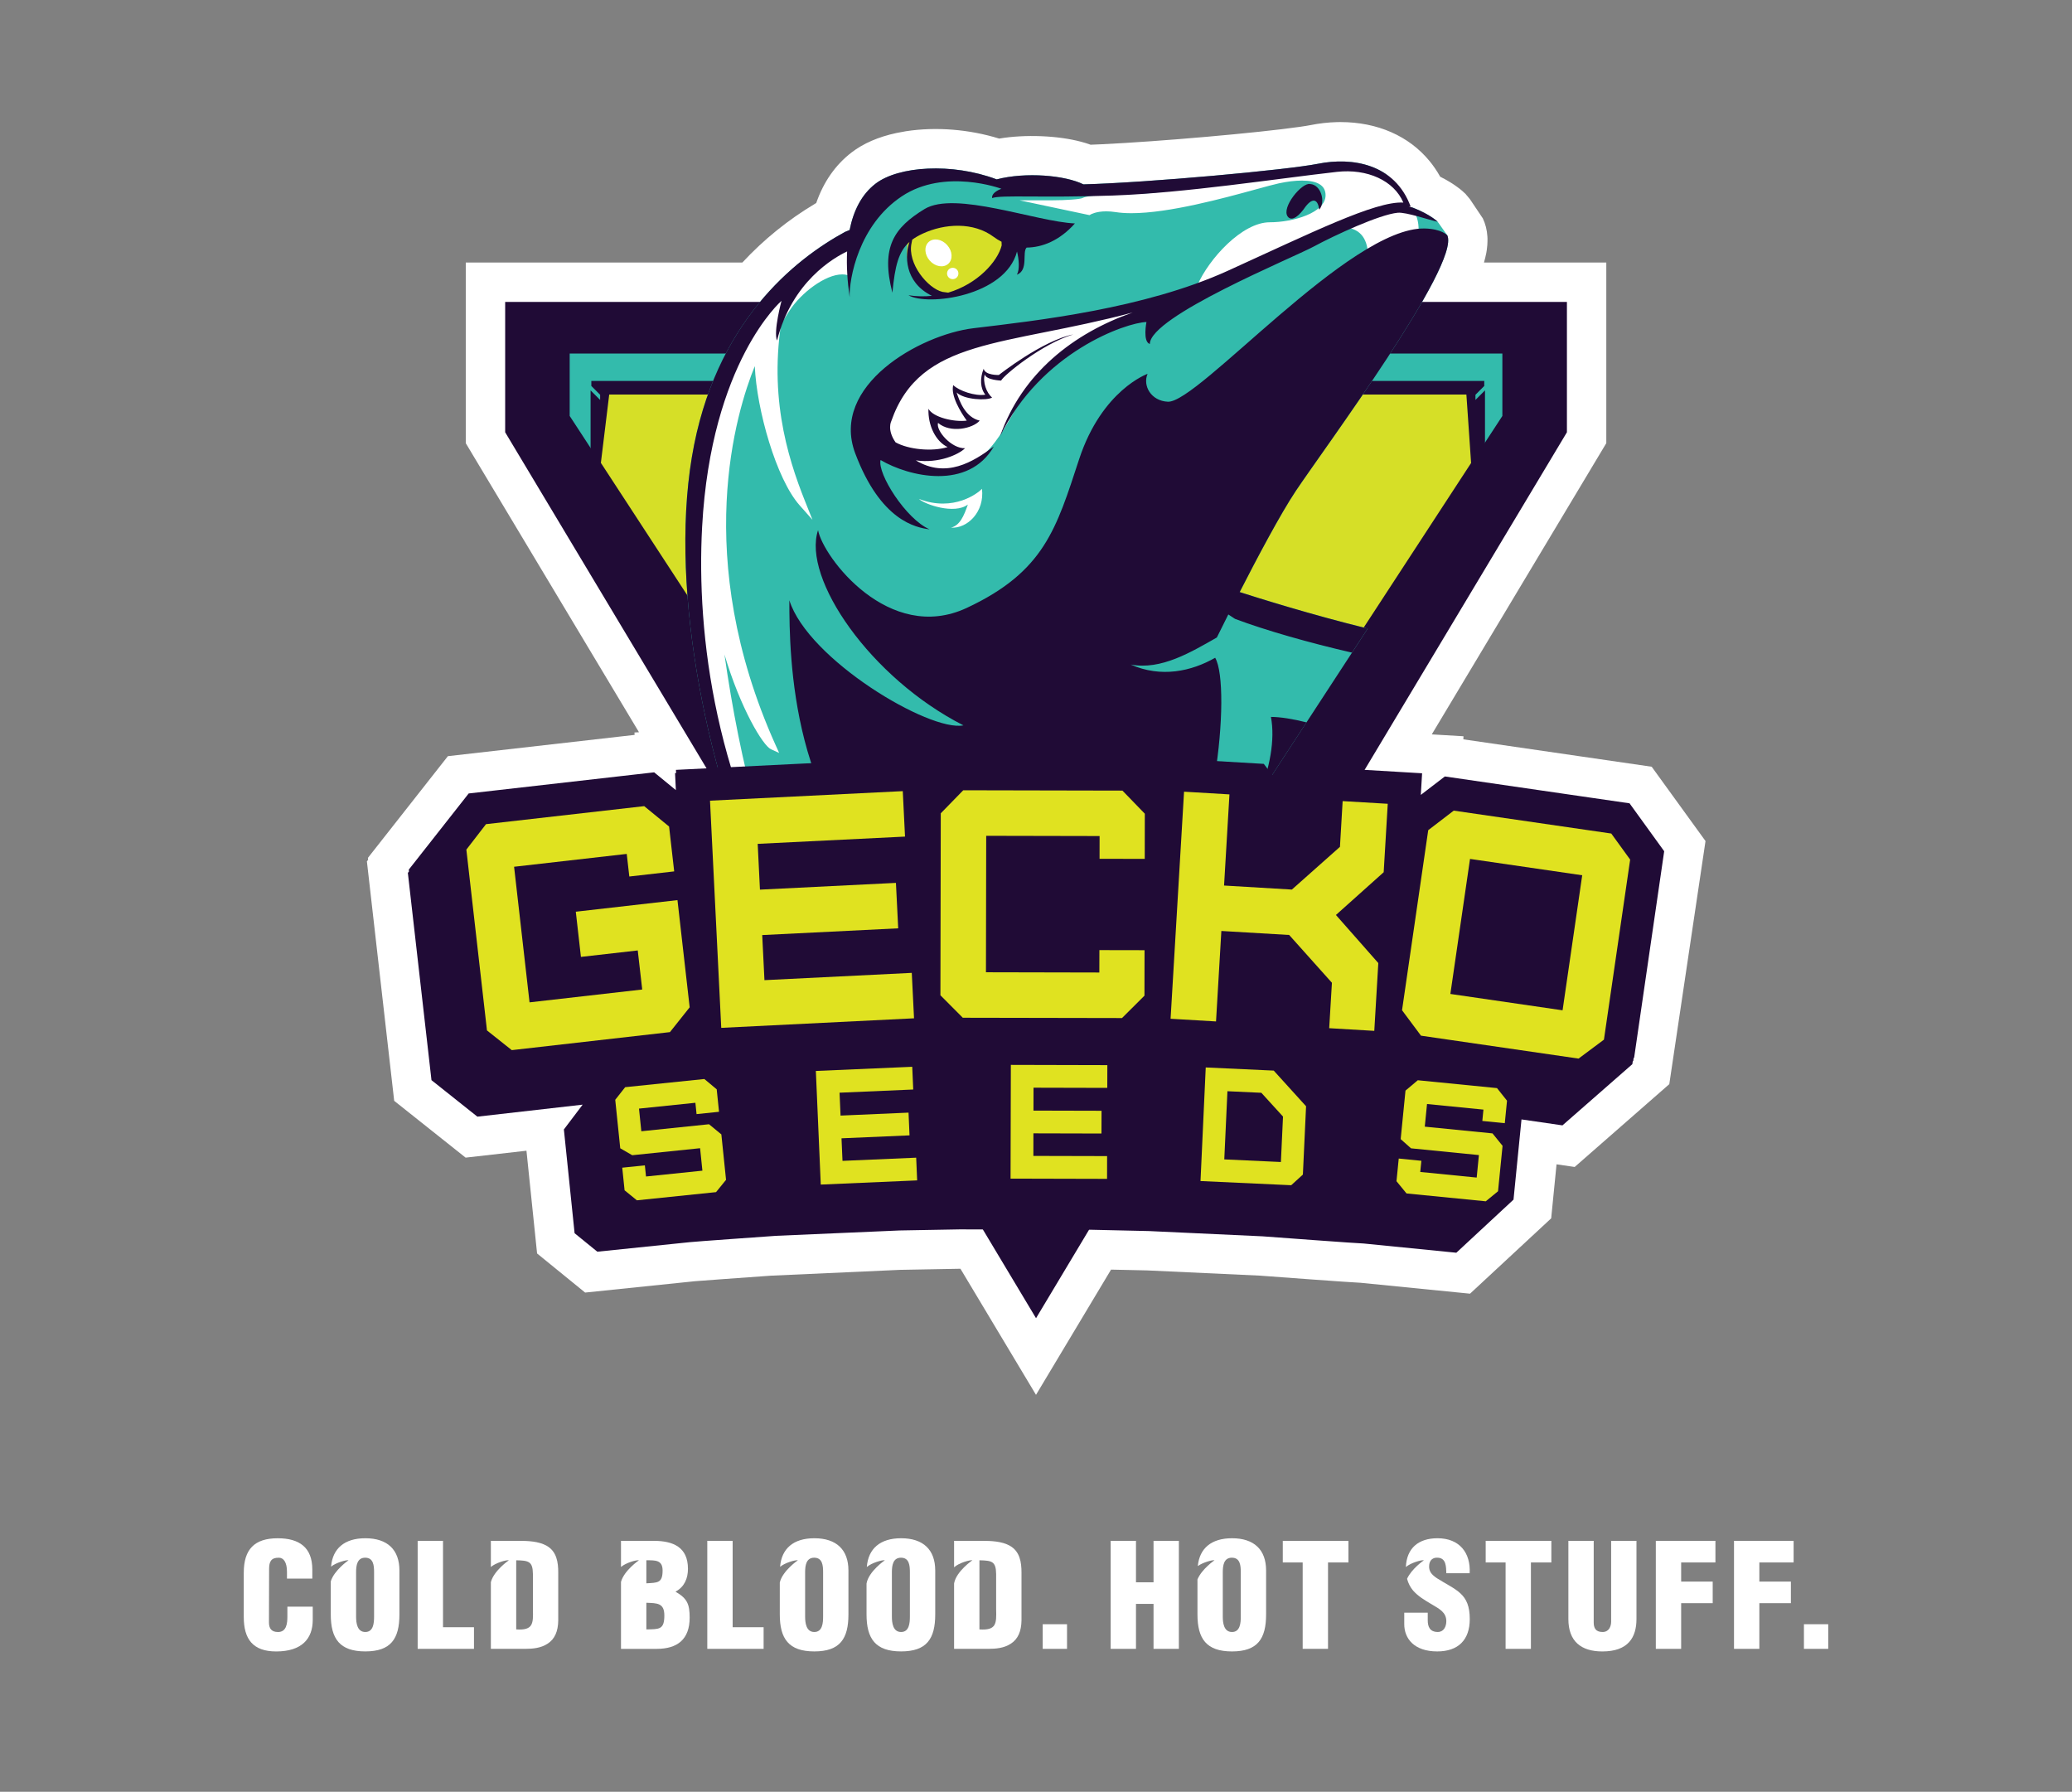 <?xml version="1.0" encoding="utf-8"?>
<!-- Generator: Adobe Illustrator 16.0.0, SVG Export Plug-In . SVG Version: 6.00 Build 0)  -->
<!DOCTYPE svg PUBLIC "-//W3C//DTD SVG 1.1//EN" "http://www.w3.org/Graphics/SVG/1.1/DTD/svg11.dtd">
<svg version="1.1" xmlns="http://www.w3.org/2000/svg" xmlns:xlink="http://www.w3.org/1999/xlink" x="0px" y="0px" width="170px"
	 height="147px" viewBox="0 0 170 147" enable-background="new 0 0 170 147" xml:space="preserve">
<rect x="0" y="0" width="170" height="147" fill="#808080" stroke="none"/>
<g id="Layer_1" display="none">
	<rect display="inline" fill="#200B36" width="170" height="147"/>
	<path display="inline" fill="#FFFFFF" d="M156.702,78.697l-23.343-3.395l0.011-0.189l-5.188-0.308l22.197-37.041V19.136h-15.505
		c0.028-0.06,0.056-0.119,0.083-0.178l0.109-0.236c0.158-0.347,0.301-0.679,0.431-1.001l0.054-0.132
		c0.151-0.382,0.278-0.742,0.378-1.064c0.023-0.073,0.042-0.141,0.056-0.193c0.087-0.296,0.155-0.574,0.209-0.851l0.053-0.322
		c0.04-0.285,0.059-0.548,0.059-0.767c0.003-0.13,0.002-0.261-0.006-0.359c-0.034-0.512-0.144-0.957-0.334-1.359l-1.355-1.978
		l-0.27-0.32c-0.185-0.185-1.123-1.065-3.059-1.926c-0.371-0.771-0.818-1.479-1.339-2.114c-2.025-2.474-5.173-3.835-8.861-3.835
		l-0.38,0.005c-0.916,0.023-1.847,0.128-2.768,0.312c-0.348,0.07-0.822,0.146-1.393,0.228c-5.038,0.724-16.749,1.753-23.644,2.08
		l-0.858,0.038c-0.322,0.014-0.634,0.025-0.934,0.035c-0.396-0.159-0.828-0.302-1.292-0.428c-2.688-0.73-6.44-0.837-9.323-0.249
		c-2.33-0.783-4.874-1.194-7.404-1.194c-1.088,0-2.147,0.078-3.144,0.231l-0.158,0.028c-0.293,0.048-0.584,0.099-0.865,0.16
		c-1.827,0.393-3.329,1.037-4.463,1.913c-1.748,1.348-2.984,3.268-3.685,5.717c-0.261,0.146-0.527,0.301-0.798,0.462
		c-3.304,1.967-6.262,4.418-8.807,7.299H19.621v18.629l22.065,36.82l-1.965,0.097l0.008,0.151l-23.246,2.649L8.111,88.126
		l0.024,0.221l-0.138,0.176l3.031,26.595l7.056,5.611l8.492-0.969l1.39,13.457l4.3,3.497l12.179-1.257
		c1.018-0.088,6.45-0.476,9.838-0.714l14.602-0.637l7.076-0.129l1.32,0.003L85,146.863l7.68-12.815l5.584,0.128l13.391,0.619
		c4.077,0.304,10.854,0.803,12.004,0.853l11.997,1.193l8.292-7.7l0.781-7.836l3.403,0.495l9.845-8.62l0.044-0.317l0.064-0.055
		l3.938-26.762L156.702,78.697z"/>
	<g display="inline">
		<g>
			<polygon fill="#200B36" points="22.121,21.636 22.121,37.073 85,142 147.879,37.073 147.879,21.636 			"/>
			<polygon fill="#33BBAC" points="29.764,35.141 33.372,40.667 136.628,40.667 140.234,35.141 140.234,27.752 29.764,27.752 			"/>
			<polygon fill="#D6DF27" points="33.424,31.699 33.424,40.645 85,119.663 136.575,40.645 136.575,31.699 			"/>
			<polygon fill="#200B36" points="137.047,33.243 137.047,32.633 138.09,31.591 138.09,31.017 138.124,30.998 138.09,30.998 
				99.915,30.998 32.328,30.998 32.328,31.591 33.368,32.633 33.368,33.243 32.239,32.115 32.239,40.022 33.41,41.082 
				34.445,32.604 135.973,32.604 136.57,41.299 138.177,40.022 138.177,32.115 			"/>
		</g>
		<path fill="#33BBAC" d="M85,120.507l39.283-60.184c-6.653-1.631-13.097-3.656-15.165-4.321c2.05-4.007,4.818-9.238,6.641-11.969
			c3.202-4.804,19.562-26.861,17.946-30.292l-1.135-1.601c0,0-0.866-0.868-2.934-1.668c-0.141-0.054-0.305-0.089-0.486-0.11
			c0.074-0.007,0.144-0.017,0.219-0.023c-1.868-5.071-6.939-5.872-10.941-5.071c-3.729,0.745-20.182,2.242-27.814,2.445
			c-2.165-1.076-6.805-1.488-10.271-0.594c-0.011-0.004-0.025-0.009-0.036-0.012C75.035,5.13,68.698,5.543,65.985,7.637
			c-1.646,1.269-2.606,3.191-3.063,5.483l-0.54,0.222c-5.872,3.203-15.479,10.675-18.147,26.688
			c-2.697,16.189,2.015,38.17,8.999,53.388L85,120.507z"/>
		<path fill="#FFFFFF" d="M91.471,25.818c-2.801,2.202-5.805,4.204-7.806,6.806c-2,2.603-4.003,9.207-10.008,9.207
			c-6.005,0-7.606-5.604-7.606-5.604l5.004-6.806c0,0,1.202-2.603,7.607-3.603c6.404-1,23.819-4.204,28.222-6.405
			C111.286,17.211,94.272,23.616,91.471,25.818z"/>
		<g>
			<path fill="#FFFFFF" d="M107.083,7.404c4.005-0.602,17.215-3.003,20.218,0.2c3.002,3.202,1.4,2.802,1.4,2.802
				s-2.604,0.4-6.004,1.602c-3.401,1.201-18.215,7.806-18.215,7.806c1.401-3.202,5.204-7.205,8.206-7.205
				c3.003,0,7.006-1.201,7.006-3.603s-3.202-2.402-6.003-1.801c-2.804,0.6-13.818,4.245-19.217,3.403
				c-2.136-0.333-3.202,0.334-3.202,0.334l-4.405-0.934c1.137,0,3.404-0.068,3.872-0.335c0.466-0.267,3.803-0.466,5.002-0.4
				c1.201,0.067,8.21-0.4,8.676-1.6L107.083,7.404z"/>
			<path fill="#FFFFFF" d="M127.593,7.329c-1.109-1.182-3.44-1.756-7.127-1.756c-4.307,0-9.307,0.787-12.296,1.256
				c-0.435,0.069-0.82,0.129-1.127,0.175l-2.666,0.266l-0.242,0.032l-0.091,0.221c-0.284,0.684-5.279,1.352-8.017,1.352
				c-0.107,0-0.193-0.002-0.264-0.006C95.6,8.86,95.399,8.856,95.17,8.856c-1.085,0-4.058,0.139-4.632,0.466
				c-0.27,0.155-1.917,0.28-3.672,0.282l-3.806,0.003l8.125,1.722l0.16,0.031l0.135-0.082c0.003-0.003,0.624-0.367,1.84-0.367
				c0.348,0,0.716,0.03,1.091,0.088c0.557,0.087,1.19,0.13,1.888,0.13c4.446,0,10.889-1.767,14.74-2.822
				c1.203-0.33,2.153-0.589,2.733-0.714c0.992-0.213,1.932-0.325,2.718-0.325c1.858,0,2.804,0.584,2.804,1.734
				c0,2.089-3.837,3.203-6.605,3.203c-3.293,0-7.212,4.336-8.574,7.445l-0.413,0.946l0.945-0.421
				c0.146-0.066,14.835-6.613,18.184-7.795c3.033-1.07,5.45-1.502,5.867-1.572c0.042,0.005,0.091,0.009,0.146,0.009
				c0.299,0,0.528-0.137,0.632-0.374C129.646,10.052,129.534,9.402,127.593,7.329z"/>
		</g>
		<g>
			<path fill="#FFFFFF" d="M121.296,12.807c2.401,0,3,1.801,3,3.202c0,1.402,5.006-1.2,5.606-1.401
				c0.599-0.2,0.799-4.204-1.203-4.204C126.7,10.405,121.296,12.807,121.296,12.807z"/>
		</g>
		<path fill="#FFFFFF" d="M56.995,45.722l1.526,1.722l-0.855-2.136c-2.208-5.52-4.484-13.096-2.551-22.885l0.412-2.054l5.161-5.094
			l-6.396,4.921l-7.997,12.882L44.099,47.05l0.611,15.289l3.955,16.666c5.805,14.987,5.948,15.034,6.125,15.087
			c0.196,0.126,1.461,1.32,2.573,2.401l0.597-0.532c-4.745-6.131-8.063-19.908-9.867-32.57c1.895,6.376,4.553,10.799,5.516,11.23
			l0.962,0.434l-0.434-0.962c-9.993-22.252-4.622-39.536-2.45-44.853C51.907,34.386,54.225,42.598,56.995,45.722z"/>
		<g>
			<path fill="#FFFFFF" d="M55.492,22.415c1.451-2.252,4.903-4.954,7.256-4.354l0.3-3.403c0,0-6.004,3.153-6.555,4.404
				C55.943,20.314,55.492,22.415,55.492,22.415z"/>
			<path fill="#FFFFFF" d="M54.642,24.474l0.458-2.144c0.019-0.088,0.466-2.155,1.026-3.429c0.579-1.313,5.713-4.06,6.736-4.597
				l0.65-0.341l-0.405,4.604l-0.458-0.118c-0.189-0.048-0.392-0.072-0.606-0.072c-2.046,0-4.916,2.242-6.214,4.254L54.642,24.474z
				 M62.585,15.36c-2.273,1.235-5.397,3.12-5.725,3.864c-0.188,0.426-0.364,0.96-0.515,1.473c1.682-1.787,4.123-3.3,6.043-3.104
				L62.585,15.36z"/>
		</g>
		<path fill="#D6DF27" d="M70.054,13.308c-0.486,1.944-0.8,4.304,1.401,6.105c2.201,1.801,2.803,1.902,5.505,0.801
			c2.702-1.101,5.103-3.804,5.103-5.705c0-1.9-2.402-3.102-5.603-3.202C73.256,11.205,70.255,12.507,70.054,13.308z"/>
		<circle fill="#FFFFFF" cx="75.133" cy="18.266" r="0.673"/>
		
			<ellipse transform="matrix(0.747 -0.665 0.665 0.747 8.094 52.824)" fill="#FFFFFF" cx="73.409" cy="15.784" rx="1.382" ry="1.736"/>
		<path fill="#200B36" d="M116.922,10.346c0.929-1.184,1.485-0.761,1.618,0.368c0.801-0.932,0.2-2.967-1.066-3.04
			c-0.958-0.246-3.479,2.802-2.65,3.866C115.322,12.181,116.233,11.375,116.922,10.346z"/>
		<path fill="#200B36" d="M82.731,18.412c1.407-0.528,0.596-2.67,1.152-3.21c1.875-0.017,3.924-0.84,5.72-2.861
			C85,12.14,75.391,8.438,71.789,10.639c-3.603,2.202-5.205,4.504-3.804,9.908c0.302-3.169,0.719-4.859,2.022-6.014
			c-0.548,1.504-0.654,4.757,2.659,6.383c-0.88,0.088-1.806,0.083-2.779-0.068c2.24,1.318,11.474,0.127,12.857-5.175
			C82.982,16.59,83.078,17.815,82.731,18.412z M74.593,20.538c-0.35-0.053-0.67-0.091-0.67-0.091
			c-1.733-0.4-4.193-3.368-3.668-5.772c0.025-0.113,0.055-0.266,0.082-0.412c0.357-0.263,0.769-0.499,1.252-0.723
			c2.602-1.201,6.005-1.401,8.407,0.4c0.283,0.213,0.592,0.402,0.916,0.567l0.018,0.434C80.454,16.847,78.086,19.505,74.593,20.538z
			"/>
		<path fill="#FFFFFF" d="M71.121,44.967c0.734,0.667,4.203,1.867,5.804,0.667c-0.465,1.333-0.933,2.469-2,2.736
			c1.936,0.132,4.004-1.869,3.67-4.604C78.193,44.233,75.257,46.567,71.121,44.967z"/>
		<g>
			<path fill="#200B36" d="M117.035,71.43c-1.62-0.405-3.104-0.644-4.213-0.644c0.514,2.72-0.136,6.111-1.483,9.368L117.035,71.43z"
				/>
			<path fill="#200B36" d="M53.279,93.521C46.27,78.301,41.53,56.255,44.234,40.029c2.669-16.013,12.276-23.485,18.147-26.688
				l0.54-0.221c0.457-2.292,1.417-4.214,3.063-5.483c2.713-2.093,9.05-2.506,14.321-0.529c0.012,0.002,0.024,0.007,0.037,0.012
				c3.465-0.895,8.105-0.482,10.271,0.594c7.633-0.203,24.086-1.699,27.812-2.445c4.004-0.801,9.075,0,10.943,5.071
				c-0.075,0.006-0.146,0.017-0.221,0.023c0.183,0.021,0.348,0.057,0.486,0.11c2.067,0.8,2.936,1.668,2.936,1.668
				c-1.001-0.201-3.74-1.162-4.737-1.068c-2.134,0.201-7.473,2.668-9.939,4.003c-2.47,1.333-19.416,8.273-19.416,11.542
				c-0.868-0.266-0.4-2.602-0.4-2.602C95.674,24.083,85.6,27.553,80.73,37.561c2.613-7.491,8.73-12.228,15.712-14.67
				c-15.237,4.06-25.139,2.977-28.59,12.868c0,0-0.535,1.013,0.508,2.506c1.553,0.86,4.349,1.127,6.166,0.563
				c-1.402-0.667-2.336-2.535-2.27-4.537c0.532,1.001,3.002,1.601,4.538,1.401c-0.734-1.001-1.936-3.003-1.601-4.204
				c0.667,0.667,2.603,1.334,3.802,1.134c-0.601-0.734-0.668-1.936-0.201-3.07c0.201,0.802,1.802,0.734,1.802,0.734
				s5.138-4.068,8.807-4.805c-3.736,1.135-8.273,4.872-8.54,5.471c0,0-1.801-0.065-1.935-0.733
				c-0.267,0.868,0.199,2.202,0.867,2.735c-0.6,0.4-3.336,0.267-4.204-0.6c0.335,1,1.002,2.936,2.736,3.336
				c-0.801,0.934-3.47,1.534-4.938,0.267c-0.266,0.934,1.602,3.068,3.204,3.002c-0.749,0.748-3.141,1.833-5.834,1.439
				c3.588,2.165,6.765,0.2,9.236-1.639c-3.002,5.205-10.007,3.603-13.411,1.601c-0.4,1.602,3.002,7.006,5.805,8.207
				c-1.601-0.199-5.805-1-8.808-9.008c-3.002-8.006,7.648-14.047,14.012-14.812c7.506-0.9,20.216-2.302,30.126-6.806
				c9.905-4.503,17.479-8.273,20.783-8.073c-1.101-2.602-4.271-4.042-7.874-3.637c-7.106,0.801-18.016,2.502-26.521,2.803
				c-8.507,0.301-13.211-0.1-14.312,0.301c-0.1-0.702,1.1-1.101,1.1-1.101s-6.706-2.503-11.809,0.899
				c-5.104,3.403-6.238,9.775-6.171,11.943c-0.268-1.875-0.382-3.709-0.297-5.42c-1.569,0.737-6.522,3.567-8.3,10.551
				c-0.455-1.062,0.532-4.701,0.532-4.701s-8.341,7.202-9.404,26.768C44.756,61.009,46.965,79.3,57.661,96.04
				c-2.041-8.301-3.231-16.679-2.683-18.65c1.401,3.804,10.808,14.013,14.612,14.413c-13.611-8.809-13.811-28.222-13.811-34.829
				c2.202,7.006,16.614,15.613,20.616,14.812C65.383,66.185,57.277,54.374,59.179,48.67c0.599,3.203,8.406,13.51,17.613,9.207
				c9.208-4.302,10.61-9.408,13.311-17.614c2.702-8.207,8.106-10.107,8.106-10.107c-0.601,1.401,0.402,3.209,2.402,3.303
				c3.603,0.166,21.55-20.718,30.424-20.517c2.002,0.045,2.669,0.801,2.669,0.801c1.616,3.43-14.744,25.487-17.946,30.291
				c-1.822,2.731-4.591,7.962-6.641,11.969c2.068,0.665,8.51,2.69,15.165,4.321l-1.862,2.851
				c-5.105-1.177-10.263-2.645-13.855-3.998l-0.792-0.522c-0.826,1.644-1.356,2.726-1.356,2.726
				c-3.003,1.701-6.605,3.902-10.21,3.203c3.604,1.602,7.207,0.801,10.01-0.801c2.003,3.403-0.2,24.819-5.805,27.822
				c1.882-0.284,3.81-1.498,5.577-3.256L85,120.507l-2.354,0.945c-0.832-0.481-1.657-0.974-2.467-1.48
				c-3.896-2.172-11.24-6.692-17.494-12.94C59.179,103.083,54.384,95.771,53.279,93.521z"/>
		</g>
	</g>
	<g display="inline">
		<g>
			<path fill="#200B36" d="M155.297,81.02l-21.876-3.182l-2.847,2.185l0.152-2.562l-13.021-0.773l-0.215,3.639l-2.607-0.156
				l-2.903-3.823l-13.063-0.772l-0.021,0.391l-0.084-0.005l-0.097,1.613l-1.846-1.906l-22.107-0.044l-1.796,1.842l-0.096-1.922
				L42.35,77.055l0.02,0.378l-0.126,0.006l0.098,2.015l-2.572-2.108l-21.967,2.504l-7.097,9.022l0.023,0.218l-0.132,0.169
				l2.797,24.547l5.435,4.322l12.471-1.422l-2.223,2.938l1.269,12.287l2.693,2.19l10.964-1.132c0.099-0.036,10.104-0.74,10.104-0.74
				v-0.005l14.732-0.638l7.128-0.129l15.275,0.036l7.138,0.165l13.461,0.623c0,0,11.862,0.884,11.972,0.849l10.969,1.091
				l6.773-6.289l0.946-9.498l4.852,0.706l8.278-7.249l0.047-0.334l0.061-0.052l0.047-0.343l0.059-0.043l3.561-24.449L155.297,81.02z
				"/>
			<g>
				<path fill="#E0E220" d="M22.904,110.252l-2.939-2.336l-2.44-21.412l2.329-3.017l18.735-2.133l2.947,2.413l0.606,5.314
					l-5.315,0.606l-0.305-2.678l-13.344,1.521l1.83,16.06l13.345-1.521l-0.529-4.627l-6.729,0.767l-0.608-5.353l12.043-1.373
					l1.446,12.695l-2.337,2.938L22.904,110.252z"/>
				<path fill="#E0E220" d="M47.716,107.612l-1.332-26.904l22.832-1.131l0.266,5.382l-17.451,0.862l0.267,5.421l16.106-0.798
					l0.268,5.38l-16.106,0.798l0.265,5.342L70.28,101.1l0.267,5.382L47.716,107.612z"/>
				<path fill="#E0E220" d="M76.325,106.415l-2.65-2.661l0.043-21.551l2.661-2.728l18.857,0.038l2.65,2.737l-0.011,5.35l-5.35-0.011
					l0.005-2.694L79.1,84.869l-0.032,16.163l13.43,0.027l0.007-2.654l5.348,0.01l-0.009,5.389l-2.661,2.649L76.325,106.415z"/>
				<path fill="#E0E220" d="M100.935,106.535l1.597-26.892l5.379,0.318l-0.641,10.794l8.03,0.479l5.697-5.06l0.32-5.417l5.343,0.316
					l-0.482,8.105l-5.657,5.063l5.019,5.694l-0.476,8.03l-5.34-0.317l0.32-5.379l-5.064-5.659l-8.029-0.476l-0.633,10.717
					L100.935,106.535z"/>
				<path fill="#E0E220" d="M130.596,108.537l-2.244-3.01l3.102-21.326l3.021-2.319l18.659,2.714l2.235,3.086l-3.105,21.325
					l-3.007,2.245L130.596,108.537z M147.366,105.532l2.326-15.992l-13.288-1.935l-2.328,15.993L147.366,105.532z"/>
			</g>
		</g>
		<g>
			<path fill="#E0E220" d="M37.723,128.036l-1.457-1.186l-0.277-2.68l2.68-0.276l0.136,1.32l6.68-0.69l-0.275-2.659l-8.037,0.831
				l-1.42-0.821l-0.592-5.742l1.179-1.495l9.378-0.969l1.461,1.223l0.275,2.659l-2.661,0.275l-0.138-1.34l-6.68,0.689l0.276,2.681
				l8.02-0.829l1.459,1.203l0.555,5.378l-1.184,1.457L37.723,128.036z"/>
			<path fill="#E0E220" d="M59.503,126.173l-0.583-13.455l11.417-0.495l0.117,2.692l-8.727,0.376l0.118,2.711l8.054-0.35
				l0.116,2.692l-8.054,0.349l0.116,2.671l8.727-0.377l0.116,2.69L59.503,126.173z"/>
			<path fill="#E0E220" d="M81.983,125.469L82.018,112l11.429,0.027l-0.008,2.695l-8.735-0.021l-0.007,2.713l8.062,0.018
				l-0.007,2.694l-8.062-0.02l-0.005,2.675l8.734,0.021l-0.008,2.693L81.983,125.469z"/>
			<path fill="#E0E220" d="M116.608,124.987l-1.385,1.264l-10.743-0.495l0.619-13.454l8.055,0.373l3.829,4.222L116.608,124.987z
				 M114.252,118.119l-2.567-2.816l-4.017-0.186l-0.373,8.074l6.707,0.31L114.252,118.119z"/>
			<path fill="#E0E220" d="M128.883,127.225l-1.19-1.451l0.266-2.684l2.682,0.268l-0.131,1.321l6.684,0.663l0.264-2.662
				l-8.044-0.799l-1.225-1.089l0.571-5.744l1.455-1.229l9.383,0.933l1.188,1.49l-0.265,2.662l-2.661-0.265l0.133-1.341l-6.682-0.662
				l-0.266,2.68l8.021,0.798l1.19,1.472l-0.537,5.381l-1.45,1.189L128.883,127.225z"/>
		</g>
	</g>
</g>
<g id="Layer_2">
	<path fill="#FFFFFF" d="M135.515,62.903l-15.452-2.248l0.011-0.252l-2.601-0.154l14.318-23.892V21.538h-10.037l0.007-0.025
		c0.072-0.25,0.13-0.483,0.187-0.774l0.039-0.25c0.038-0.274,0.056-0.526,0.055-0.688c0.005-0.154,0.002-0.311-0.006-0.396
		c-0.036-0.547-0.159-1.034-0.375-1.488l-1.056-1.573l-0.363-0.434c-0.24-0.241-0.891-0.821-2.081-1.414
		c-0.254-0.456-0.544-0.883-0.865-1.275c-1.693-2.067-4.285-3.206-7.314-3.206l-0.285,0.003c-0.723,0.019-1.454,0.102-2.174,0.246
		c-0.22,0.043-0.522,0.091-0.882,0.143c-3.461,0.497-11.504,1.204-16.233,1.427l-0.927,0.039c-0.239-0.086-0.49-0.165-0.748-0.234
		c-1.922-0.521-4.641-0.629-6.753-0.269c-2.439-0.754-5.164-0.988-7.67-0.6l-0.085,0.016c-0.229,0.038-0.456,0.078-0.673,0.125
		c-1.485,0.319-2.728,0.858-3.692,1.603c-1.319,1.017-2.29,2.408-2.891,4.141c-0.022,0.013-0.043,0.026-0.065,0.039
		c-2.225,1.324-4.239,2.952-5.999,4.846H38.215v14.819l14.212,23.715l-0.371,0.018l0.011,0.199l-15.319,1.745l-6.562,8.344
		l0.017,0.159l-0.1,0.128l2.239,19.645l5.86,4.66l4.993-0.568l0.871,8.43l3.942,3.208l9.025-0.933
		c0.646-0.054,3.878-0.285,6.213-0.452l10.619-0.479l4.871-0.089h0.066l6.199,10.344l6.158-10.274l2.96,0.065l9.234,0.428
		c1.226,0.092,7.392,0.551,8.278,0.587l8.981,0.894l6.658-6.181l0.44-4.431l1.488,0.217l7.763-6.795L139.931,69L135.515,62.903z"/>
	<g>
		<g>
			<polygon fill="#200B36" points="41.447,24.77 41.447,35.463 85.003,108.146 128.56,35.463 128.56,24.77 			"/>
			<polygon fill="#33BBAC" points="46.741,34.125 49.24,37.953 120.765,37.953 123.264,34.125 123.264,29.006 46.741,29.006 			"/>
			<polygon fill="#D6DF27" points="49.276,31.74 49.276,37.937 85.003,92.673 120.729,37.937 120.729,31.74 			"/>
			<polygon fill="#200B36" points="121.056,32.81 121.056,32.388 121.778,31.666 121.778,31.268 121.802,31.254 121.778,31.254 
				95.334,31.254 48.517,31.254 48.517,31.666 49.238,32.388 49.238,32.81 48.456,32.028 48.456,37.506 49.267,38.239 
				49.984,32.367 120.312,32.367 120.726,38.391 121.838,37.506 121.838,32.028 			"/>
		</g>
		<path fill="#33BBAC" d="M85.003,93.257l27.212-41.688c-4.608-1.129-9.072-2.533-10.505-2.993c1.419-2.775,3.338-6.399,4.6-8.291
			c2.218-3.328,13.552-18.607,12.432-20.983l-0.785-1.108c0,0-0.602-0.601-2.033-1.155c-0.098-0.038-0.211-0.062-0.337-0.077
			c0.051-0.005,0.1-0.011,0.151-0.016c-1.294-3.513-4.808-4.067-7.579-3.513c-2.582,0.516-13.979,1.553-19.268,1.693
			c-1.499-0.745-4.713-1.03-7.114-0.411c-0.008-0.003-0.018-0.006-0.025-0.008c-3.651-1.37-8.041-1.084-9.92,0.366
			c-1.141,0.879-1.806,2.211-2.123,3.798l-0.374,0.154c-4.068,2.218-10.722,7.395-12.571,18.486
			c-1.868,11.215,1.396,26.44,6.234,36.981L85.003,93.257z"/>
		<path fill="#FFFFFF" d="M89.485,27.667c-1.939,1.524-4.021,2.911-5.407,4.714s-2.773,6.378-6.933,6.378
			c-4.16,0-5.269-3.883-5.269-3.883l3.467-4.714c0,0,0.833-1.803,5.269-2.495c4.437-0.693,16.5-2.912,19.548-4.438
			C103.212,21.705,91.426,26.142,89.485,27.667z"/>
		<g>
			<path fill="#FFFFFF" d="M100.301,14.911c2.773-0.417,11.925-2.08,14.005,0.139c2.079,2.218,0.969,1.94,0.969,1.94
				s-1.803,0.277-4.159,1.109c-2.355,0.832-12.617,5.407-12.617,5.407c0.972-2.218,3.604-4.99,5.685-4.99s4.853-0.832,4.853-2.496
				s-2.218-1.664-4.158-1.248c-1.94,0.415-9.572,2.94-13.312,2.357c-1.479-0.23-2.218,0.231-2.218,0.231l-3.051-0.646
				c0.786,0,2.357-0.048,2.681-0.232s2.635-0.323,3.466-0.277c0.831,0.047,5.688-0.276,6.011-1.108L100.301,14.911z"/>
			<path fill="#FFFFFF" d="M114.507,14.859c-0.768-0.818-2.383-1.216-4.937-1.216c-2.984,0-6.446,0.545-8.517,0.869
				c-0.302,0.048-0.568,0.089-0.781,0.122l-1.847,0.184l-0.167,0.022l-0.064,0.153c-0.196,0.474-3.655,0.937-5.554,0.937
				c-0.073,0-0.132-0.002-0.181-0.004c-0.114-0.007-0.253-0.01-0.411-0.01c-0.752,0-2.812,0.096-3.21,0.322
				c-0.187,0.107-1.327,0.194-2.542,0.195l-2.638,0.002l5.629,1.193l0.11,0.021l0.094-0.057c0.002-0.002,0.432-0.254,1.273-0.254
				c0.241,0,0.496,0.021,0.757,0.061c0.385,0.061,0.824,0.091,1.308,0.091c3.079,0,7.542-1.225,10.21-1.955
				c0.834-0.229,1.492-0.408,1.894-0.495c0.688-0.147,1.338-0.226,1.883-0.226c1.288,0,1.942,0.405,1.942,1.202
				c0,1.446-2.657,2.219-4.576,2.219c-2.28,0-4.995,3.004-5.939,5.157l-0.285,0.655l0.654-0.291
				c0.101-0.046,10.275-4.581,12.597-5.4c2.101-0.74,3.773-1.04,4.063-1.088c0.029,0.004,0.062,0.006,0.101,0.006
				c0.206,0,0.366-0.095,0.438-0.259C115.929,16.745,115.852,16.296,114.507,14.859z"/>
		</g>
		<g>
			<path fill="#FFFFFF" d="M110.146,18.654c1.663,0,2.078,1.247,2.078,2.218s3.468-0.831,3.883-0.971
				c0.416-0.139,0.554-2.912-0.833-2.912C113.889,16.989,110.146,18.654,110.146,18.654z"/>
		</g>
		<path fill="#FFFFFF" d="M65.604,41.454l1.057,1.192l-0.592-1.479c-1.531-3.823-3.107-9.071-1.767-15.853l0.285-1.422l3.576-3.529
			l-4.431,3.409l-5.54,8.924l-1.521,9.678l0.424,10.591l2.739,11.544c4.021,10.382,4.12,10.414,4.243,10.451
			c0.135,0.087,1.012,0.913,1.783,1.662l0.413-0.368c-3.287-4.246-5.584-13.79-6.834-22.561c1.312,4.417,3.154,7.479,3.82,7.778
			l0.667,0.301l-0.301-0.666c-6.922-15.414-3.201-27.386-1.697-31.07C62.08,33.602,63.685,39.289,65.604,41.454z"/>
		<g>
			<path fill="#FFFFFF" d="M64.563,25.31c1.004-1.561,3.396-3.433,5.026-3.017l0.208-2.357c0,0-4.159,2.185-4.54,3.051
				C64.875,23.854,64.563,25.31,64.563,25.31z"/>
			<path fill="#FFFFFF" d="M63.975,26.735l0.317-1.484c0.012-0.062,0.323-1.493,0.71-2.376c0.401-0.909,3.958-2.812,4.667-3.184
				l0.45-0.236l-0.28,3.188l-0.317-0.081c-0.131-0.033-0.272-0.05-0.42-0.05c-1.417,0-3.405,1.553-4.305,2.947L63.975,26.735z
				 M69.476,20.422c-1.574,0.855-3.738,2.161-3.965,2.677c-0.131,0.296-0.253,0.665-0.357,1.021c1.166-1.237,2.856-2.286,4.187-2.15
				L69.476,20.422z"/>
		</g>
		<path fill="#D6DF27" d="M74.65,19.001c-0.337,1.347-0.555,2.98,0.971,4.229c1.524,1.248,1.942,1.317,3.813,0.555
			c1.871-0.763,3.535-2.635,3.535-3.952c0-1.315-1.664-2.148-3.881-2.218C76.868,17.545,74.79,18.446,74.65,19.001z"/>
		<circle fill="#FFFFFF" cx="78.168" cy="22.436" r="0.466"/>
		
			<ellipse transform="matrix(0.747 -0.665 0.665 0.747 5.724 56.459)" fill="#FFFFFF" cx="76.974" cy="20.716" rx="0.958" ry="1.203"/>
		<path fill="#200B36" d="M107.116,16.949c0.642-0.82,1.028-0.527,1.119,0.255c0.556-0.646,0.141-2.056-0.737-2.105
			c-0.664-0.17-2.41,1.941-1.836,2.679C106.007,18.22,106.639,17.662,107.116,16.949z"/>
		<path fill="#200B36" d="M83.432,22.536c0.974-0.365,0.412-1.85,0.798-2.224c1.299-0.012,2.718-0.582,3.963-1.981
			c-3.189-0.139-9.846-2.704-12.341-1.179c-2.496,1.525-3.605,3.12-2.634,6.863c0.209-2.195,0.498-3.366,1.401-4.166
			c-0.38,1.041-0.453,3.295,1.842,4.422c-0.61,0.061-1.25,0.057-1.925-0.048c1.551,0.913,7.947,0.089,8.906-3.585
			C83.605,21.274,83.672,22.123,83.432,22.536z M77.794,24.009c-0.242-0.037-0.464-0.062-0.464-0.062
			c-1.201-0.277-2.905-2.334-2.541-3.999c0.017-0.078,0.039-0.185,0.056-0.285c0.248-0.182,0.533-0.345,0.868-0.5
			c1.802-0.832,4.16-0.971,5.824,0.277c0.196,0.147,0.411,0.278,0.635,0.392l0.012,0.301C81.854,21.452,80.214,23.294,77.794,24.009
			z"/>
		<path fill="#FFFFFF" d="M75.39,40.931c0.508,0.462,2.911,1.293,4.02,0.462c-0.322,0.924-0.646,1.711-1.386,1.896
			c1.341,0.092,2.774-1.295,2.542-3.189C80.288,40.422,78.254,42.04,75.39,40.931z"/>
		<g>
			<path fill="#200B36" d="M107.194,59.263c-1.122-0.281-2.151-0.447-2.918-0.447c0.354,1.885-0.095,4.233-1.027,6.489
				L107.194,59.263z"/>
			<path fill="#200B36" d="M63.03,74.564c-4.855-10.544-8.139-25.814-6.266-37.054c1.849-11.093,8.503-16.269,12.571-18.487
				l0.373-0.153c0.317-1.588,0.982-2.919,2.123-3.798c1.879-1.449,6.269-1.736,9.92-0.366c0.008,0.002,0.017,0.005,0.026,0.008
				c2.4-0.62,5.615-0.334,7.114,0.411c5.288-0.141,16.686-1.177,19.266-1.693c2.773-0.555,6.287,0,7.581,3.513
				c-0.052,0.005-0.101,0.011-0.152,0.016c0.127,0.015,0.24,0.039,0.336,0.077c1.433,0.555,2.035,1.155,2.035,1.155
				c-0.693-0.139-2.593-0.805-3.281-0.739c-1.479,0.139-5.179,1.848-6.888,2.772c-1.71,0.924-13.448,5.731-13.448,7.995
				c-0.601-0.184-0.277-1.803-0.277-1.803c-1.665,0.047-8.643,2.45-12.016,9.383c1.81-5.189,6.048-8.471,10.884-10.162
				c-10.556,2.812-17.415,2.062-19.805,8.914c0,0-0.371,0.702,0.352,1.736c1.075,0.596,3.013,0.78,4.271,0.39
				c-0.971-0.462-1.619-1.756-1.572-3.143c0.368,0.693,2.079,1.109,3.143,0.971c-0.508-0.693-1.34-2.08-1.109-2.912
				c0.462,0.462,1.803,0.925,2.634,0.785c-0.417-0.508-0.463-1.341-0.139-2.126c0.139,0.556,1.248,0.509,1.248,0.509
				s3.559-2.818,6.101-3.328c-2.589,0.786-5.73,3.374-5.916,3.789c0,0-1.248-0.045-1.341-0.507
				c-0.185,0.601,0.137,1.524,0.601,1.895c-0.416,0.276-2.311,0.185-2.912-0.416c0.231,0.692,0.694,2.034,1.896,2.312
				c-0.555,0.646-2.404,1.062-3.421,0.185c-0.184,0.646,1.11,2.125,2.22,2.079c-0.519,0.518-2.176,1.269-4.042,0.997
				c2.485,1.499,4.687,0.139,6.398-1.136c-2.08,3.604-6.932,2.495-9.29,1.108c-0.277,1.11,2.08,4.854,4.021,5.686
				c-1.109-0.138-4.021-0.693-6.102-6.239c-2.08-5.546,5.298-9.731,9.707-10.261c5.2-0.623,14.003-1.595,20.869-4.714
				c6.862-3.119,12.108-5.73,14.396-5.593c-0.762-1.803-2.959-2.8-5.453-2.519c-4.922,0.555-12.479,1.733-18.373,1.941
				c-5.892,0.209-9.15-0.069-9.913,0.209c-0.069-0.487,0.763-0.763,0.763-0.763s-4.645-1.734-8.18,0.623
				c-3.536,2.357-4.321,6.771-4.274,8.272c-0.186-1.299-0.265-2.569-0.206-3.755c-1.087,0.511-4.518,2.471-5.75,7.31
				c-0.314-0.735,0.368-3.257,0.368-3.257s-5.777,4.988-6.514,18.542c-0.479,8.819,1.052,21.489,8.461,33.086
				c-1.414-5.751-2.238-11.554-1.859-12.92c0.971,2.636,7.487,9.707,10.122,9.984c-9.429-6.102-9.567-19.55-9.567-24.126
				c1.525,4.854,11.508,10.815,14.281,10.261c-7.628-3.88-13.242-12.062-11.926-16.013c0.415,2.219,5.823,9.358,12.201,6.378
				c6.377-2.98,7.35-6.518,9.22-12.202c1.872-5.685,5.615-7.001,5.615-7.001c-0.415,0.971,0.279,2.223,1.665,2.288
				c2.494,0.114,14.927-14.352,21.074-14.212c1.387,0.031,1.849,0.555,1.849,0.555c1.12,2.376-10.214,17.655-12.432,20.982
				c-1.262,1.893-3.181,5.517-4.6,8.291c1.433,0.461,5.896,1.864,10.505,2.994l-1.29,1.975c-3.538-0.815-7.108-1.833-9.598-2.771
				l-0.548-0.361c-0.573,1.14-0.941,1.889-0.941,1.889c-2.08,1.178-4.574,2.704-7.072,2.218c2.498,1.11,4.992,0.556,6.934-0.554
				c1.388,2.357-0.138,17.192-4.021,19.272c1.305-0.197,2.641-1.038,3.864-2.256L85.003,93.257l-1.631,0.655
				c-0.576-0.335-1.148-0.675-1.709-1.026c-2.699-1.504-7.786-4.635-12.118-8.963C67.117,81.188,63.795,76.123,63.03,74.564z"/>
		</g>
	</g>
	<g>
		<g>
			<path fill="#200B36" d="M133.698,65.904l-15.154-2.203l-1.972,1.513l0.106-1.774l-9.021-0.536l-0.147,2.521l-1.807-0.108
				l-2.012-2.648l-9.05-0.535l-0.014,0.271l-0.058-0.004l-0.067,1.118l-1.279-1.32l-15.313-0.03l-1.245,1.275l-0.067-1.331
				l-21.14,1.047l0.014,0.262l-0.087,0.004l0.068,1.396l-1.782-1.46l-15.217,1.734l-4.916,6.25l0.017,0.15l-0.092,0.117
				l1.938,17.003l3.765,2.995l8.638-0.985l-1.54,2.035l0.879,8.512l1.866,1.517l7.595-0.783c0.069-0.025,6.999-0.514,6.999-0.514
				v-0.003l10.205-0.442l4.938-0.089l10.581,0.026l4.944,0.112l9.324,0.432c0,0,8.217,0.612,8.293,0.589l7.598,0.757l4.692-4.357
				l0.655-6.58l3.361,0.488l5.733-5.02l0.034-0.232l0.041-0.034l0.032-0.239l0.041-0.029l2.466-16.936L133.698,65.904z"/>
			<g>
				<path fill="#E0E220" d="M41.989,86.153l-2.035-1.617l-1.691-14.833l1.613-2.089l12.978-1.478l2.042,1.672l0.419,3.681
					l-3.682,0.42l-0.211-1.854l-9.243,1.054l1.268,11.124l9.245-1.054l-0.367-3.205l-4.662,0.53l-0.421-3.707l8.342-0.952
					l1.001,8.795l-1.619,2.035L41.989,86.153z"/>
				<path fill="#E0E220" d="M59.176,84.325l-0.922-18.637l15.815-0.783l0.185,3.729L62.166,69.23l0.185,3.756l11.157-0.554
					l0.186,3.728l-11.157,0.553l0.184,3.699l12.087-0.598l0.185,3.728L59.176,84.325z"/>
				<path fill="#E0E220" d="M78.994,83.496l-1.836-1.844l0.029-14.928l1.843-1.89l13.062,0.027l1.836,1.896l-0.006,3.706
					l-3.707-0.008l0.003-1.866l-9.303-0.019l-0.021,11.195l9.303,0.02l0.005-1.838l3.704,0.007l-0.007,3.732l-1.842,1.835
					L78.994,83.496z"/>
				<path fill="#E0E220" d="M96.042,83.58l1.105-18.629l3.725,0.221l-0.442,7.478l5.563,0.331l3.945-3.505l0.221-3.752l3.701,0.219
					l-0.334,5.615l-3.918,3.507l3.477,3.945l-0.33,5.562l-3.699-0.219l0.223-3.727l-3.508-3.921l-5.563-0.328l-0.438,7.422
					L96.042,83.58z"/>
				<path fill="#E0E220" d="M116.587,84.967l-1.555-2.086l2.148-14.772l2.094-1.605l12.925,1.879l1.549,2.138l-2.151,14.772
					l-2.083,1.554L116.587,84.967z M128.204,82.886l1.611-11.079l-9.205-1.341l-1.613,11.078L128.204,82.886z"/>
			</g>
		</g>
		<g>
			<path fill="#E0E220" d="M52.254,98.474l-1.009-0.822l-0.192-1.855l1.856-0.191l0.094,0.914l4.627-0.478l-0.19-1.843l-5.567,0.575
				l-0.984-0.568l-0.411-3.979l0.816-1.035l6.496-0.67l1.013,0.846l0.19,1.843l-1.843,0.191l-0.096-0.93l-4.627,0.478l0.191,1.858
				l5.555-0.575l1.011,0.833l0.385,3.727l-0.82,1.009L52.254,98.474z"/>
			<path fill="#E0E220" d="M67.341,97.183l-0.403-9.321l7.908-0.343l0.081,1.865l-6.045,0.261l0.082,1.878l5.578-0.243l0.081,1.866
				l-5.58,0.241l0.081,1.851l6.045-0.262l0.08,1.864L67.341,97.183z"/>
			<path fill="#E0E220" d="M82.913,96.694l0.024-9.33l7.917,0.02l-0.005,1.866l-6.052-0.015l-0.004,1.879l5.585,0.014l-0.006,1.866
				l-5.584-0.014l-0.003,1.852l6.049,0.015l-0.004,1.867L82.913,96.694z"/>
			<path fill="#E0E220" d="M106.897,96.362l-0.959,0.874l-7.441-0.343l0.429-9.319l5.579,0.258l2.653,2.925L106.897,96.362z
				 M105.266,91.603l-1.778-1.951l-2.782-0.128l-0.258,5.593l4.645,0.215L105.266,91.603z"/>
			<path fill="#E0E220" d="M115.4,97.911l-0.823-1.005l0.184-1.859l1.857,0.185l-0.092,0.916l4.631,0.46l0.182-1.845l-5.57-0.554
				l-0.849-0.755l0.395-3.979l1.009-0.851l6.499,0.645l0.822,1.033l-0.183,1.845l-1.843-0.183l0.091-0.931l-4.629-0.458
				l-0.184,1.857l5.556,0.552l0.826,1.02l-0.372,3.727l-1.005,0.824L115.4,97.911z"/>
		</g>
	</g>
	<g>
		<g>
			<path fill="#FFFFFF" d="M23.545,129.507v-0.566c0-0.756-0.272-1.146-0.663-1.146c-0.65-0.012-0.803,0.342-0.803,0.92
				l-0.012,4.383c0,0.496,0.201,0.793,0.744,0.793c0.709,0,0.768-0.732,0.768-1.277v-0.803h2.08v1.086c0,1.525-0.875,2.588-3,2.588
				c-1.915,0-2.659-1.016-2.659-2.824v-3.635c0-1.93,0.888-2.826,2.788-2.826c1.773,0,2.836,0.756,2.836,2.562v0.746H23.545z"/>
			<path fill="#FFFFFF" d="M34.268,135.272v-8.861h2.079v7.088h2.541v1.773H34.268z"/>
			<path fill="#FFFFFF" d="M58.031,135.272v-8.861h2.08v7.088h2.541v1.773H58.031z"/>
			<path fill="#FFFFFF" d="M85.55,135.272v-2.021h1.995v2.021H85.55z"/>
			<path fill="#FFFFFF" d="M44.87,126.825c-0.674-0.389-1.583-0.414-2.339-0.414h-2.257v2.146c0.401-0.35,1.281-0.592,1.479-0.553
				c0,0-1.236,0.848-1.479,1.797v5.471h2.799c0.639,0,1.299-0.061,1.844-0.416c0.601-0.377,0.874-1.027,0.885-1.914v-3.934
				C45.803,128.161,45.672,127.296,44.87,126.825z M42.354,133.677v-5.672c1.015,0.023,1.358,0.084,1.37,1.123v2.895
				C43.757,133.204,43.747,133.771,42.354,133.677z"/>
			<path fill="#FFFFFF" d="M29.973,126.198c-1.698,0-2.684,0.832-2.809,2.326c0.415-0.33,1.245-0.557,1.434-0.52
				c0,0-1.182,0.811-1.46,1.736v2.707c0,1.996,0.732,3.035,2.834,3.035c2.104,0,2.799-1.039,2.799-3.035v-3.604
				C32.772,127.144,31.792,126.198,29.973,126.198z M30.692,132.626c0,0.508-0.046,1.264-0.72,1.264
				c-0.674,0-0.756-0.756-0.756-1.264v-3.639c0-0.543,0.082-1.193,0.744-1.193c0.686,0,0.732,0.65,0.732,1.193V132.626z"/>
			<path fill="#FFFFFF" d="M55.439,130.593v-0.023c0.721-0.389,1.005-1.088,1.005-1.865c0-1.787-1.229-2.293-2.8-2.293H50.95v2.141
				c0.406-0.348,1.276-0.586,1.472-0.547c0,0-1.213,0.83-1.472,1.771v5.496h2.929c1.69,0,2.705-0.77,2.705-2.564
				C56.584,131.61,56.384,131.136,55.439,130.593z M53.031,128.005c0.73,0,1.333-0.033,1.333,0.84c0,1.051-0.424,0.994-1.333,1.051
				V128.005z M53.031,133.677v-2.186c0.885,0.035,1.476,0.012,1.476,1.039C54.507,133.722,54.07,133.653,53.031,133.677z"/>
			<path fill="#FFFFFF" d="M66.812,126.198c-1.705,0-2.69,0.838-2.809,2.344c0.408-0.342,1.267-0.576,1.462-0.537
				c0,0-1.264,0.863-1.486,1.826v2.617c0,1.996,0.732,3.035,2.833,3.035c2.104,0,2.799-1.039,2.799-3.035v-3.604
				C69.61,127.144,68.632,126.198,66.812,126.198z M67.533,132.626c0,0.508-0.049,1.264-0.721,1.264
				c-0.671,0-0.755-0.756-0.755-1.264v-3.639c0-0.543,0.083-1.193,0.744-1.193c0.684,0,0.732,0.65,0.732,1.193V132.626z"/>
			<path fill="#FFFFFF" d="M73.932,126.198c-1.71,0-2.699,0.846-2.813,2.361c0.401-0.352,1.283-0.594,1.481-0.555
				c0,0-1.337,0.916-1.504,1.908v2.535c0,1.996,0.733,3.035,2.836,3.035s2.8-1.039,2.8-3.035v-3.604
				C76.732,127.144,75.751,126.198,73.932,126.198z M74.653,132.626c0,0.508-0.048,1.264-0.722,1.264
				c-0.673,0-0.755-0.756-0.755-1.264v-3.639c0-0.543,0.083-1.193,0.745-1.193c0.684,0,0.732,0.65,0.732,1.193V132.626z"/>
			<path fill="#FFFFFF" d="M82.875,126.825c-0.672-0.389-1.582-0.414-2.338-0.414h-2.257v2.172c0.389-0.363,1.299-0.617,1.501-0.578
				c0,0-1.325,0.906-1.501,1.896v5.371h2.799c0.638,0,1.3-0.061,1.843-0.416c0.603-0.377,0.874-1.027,0.888-1.914v-3.934
				C83.809,128.161,83.678,127.296,82.875,126.825z M80.359,133.677v-5.672c1.017,0.023,1.357,0.084,1.37,1.123v2.895
				C81.764,133.204,81.752,133.771,80.359,133.677z"/>
		</g>
		<g>
			<path fill="#FFFFFF" d="M91.125,135.272v-8.861h2.078v3.402h1.44v-3.402h2.079v8.861h-2.079v-3.688h-1.44v3.688H91.125z"/>
			<path fill="#FFFFFF" d="M105.248,126.411h5.387v1.773h-1.676v7.088h-2.079v-7.088h-1.632V126.411z"/>
			<path fill="#FFFFFF" d="M121.895,126.411h5.388v1.773h-1.677v7.088h-2.078v-7.088h-1.633V126.411z"/>
			<path fill="#FFFFFF" d="M128.68,126.411h2.078v6.686c0,0.428,0.131,0.793,0.724,0.793c0.54,0,0.706-0.473,0.706-0.852v-6.627
				h2.078v6.416c0,1.498-0.672,2.658-2.797,2.658c-1.76,0-2.789-0.84-2.789-2.658V126.411z"/>
			<path fill="#FFFFFF" d="M135.854,135.272v-8.861h4.891v1.773h-2.812v1.57h2.588v1.771h-2.588v3.746H135.854z"/>
			<path fill="#FFFFFF" d="M142.269,135.272v-8.861h4.891v1.773h-2.812v1.57h2.588v1.771h-2.588v3.746H142.269z"/>
			<path fill="#FFFFFF" d="M148.006,135.272v-2.021H150v2.021H148.006z"/>
			<path fill="#FFFFFF" d="M101.082,126.198c-1.683,0-2.666,0.816-2.806,2.281c0.43-0.307,1.188-0.51,1.372-0.475
				c0,0-1.047,0.717-1.4,1.572v2.871c0,1.996,0.729,3.037,2.834,3.037c2.103,0,2.797-1.041,2.797-3.037v-3.604
				C103.879,127.142,102.898,126.198,101.082,126.198z M101.802,132.626c0,0.506-0.046,1.264-0.72,1.264
				c-0.676,0-0.757-0.758-0.757-1.264v-3.641c0-0.543,0.081-1.191,0.744-1.191c0.687,0,0.732,0.648,0.732,1.191V132.626z"/>
			<path fill="#FFFFFF" d="M119.824,130.722c-0.483-0.449-1.157-0.754-1.938-1.25c-0.413-0.285-0.686-0.557-0.625-1.09
				c0.044-0.387,0.295-0.623,0.72-0.588c0.686,0.047,0.661,0.756,0.686,1.275h1.913c0.094-1.668-0.829-2.871-2.636-2.871
				c-1.553,0-2.532,0.803-2.597,2.361c0.402-0.35,1.281-0.594,1.48-0.555c0,0-1.008,0.689-1.383,1.521
				c0.1,0.373,0.264,0.689,0.492,0.961c0.389,0.447,0.934,0.789,1.571,1.156c0.542,0.332,1.158,0.615,1.158,1.357
				c0,0.451-0.214,0.889-0.698,0.889c-0.663,0-0.826-0.449-0.826-0.959v-0.625h-1.927v0.945c0,1.17,0.805,2.234,2.706,2.234
				c1.725,0,2.669-0.947,2.669-2.648C120.591,131.765,120.309,131.173,119.824,130.722z"/>
		</g>
	</g>
</g>
</svg>
